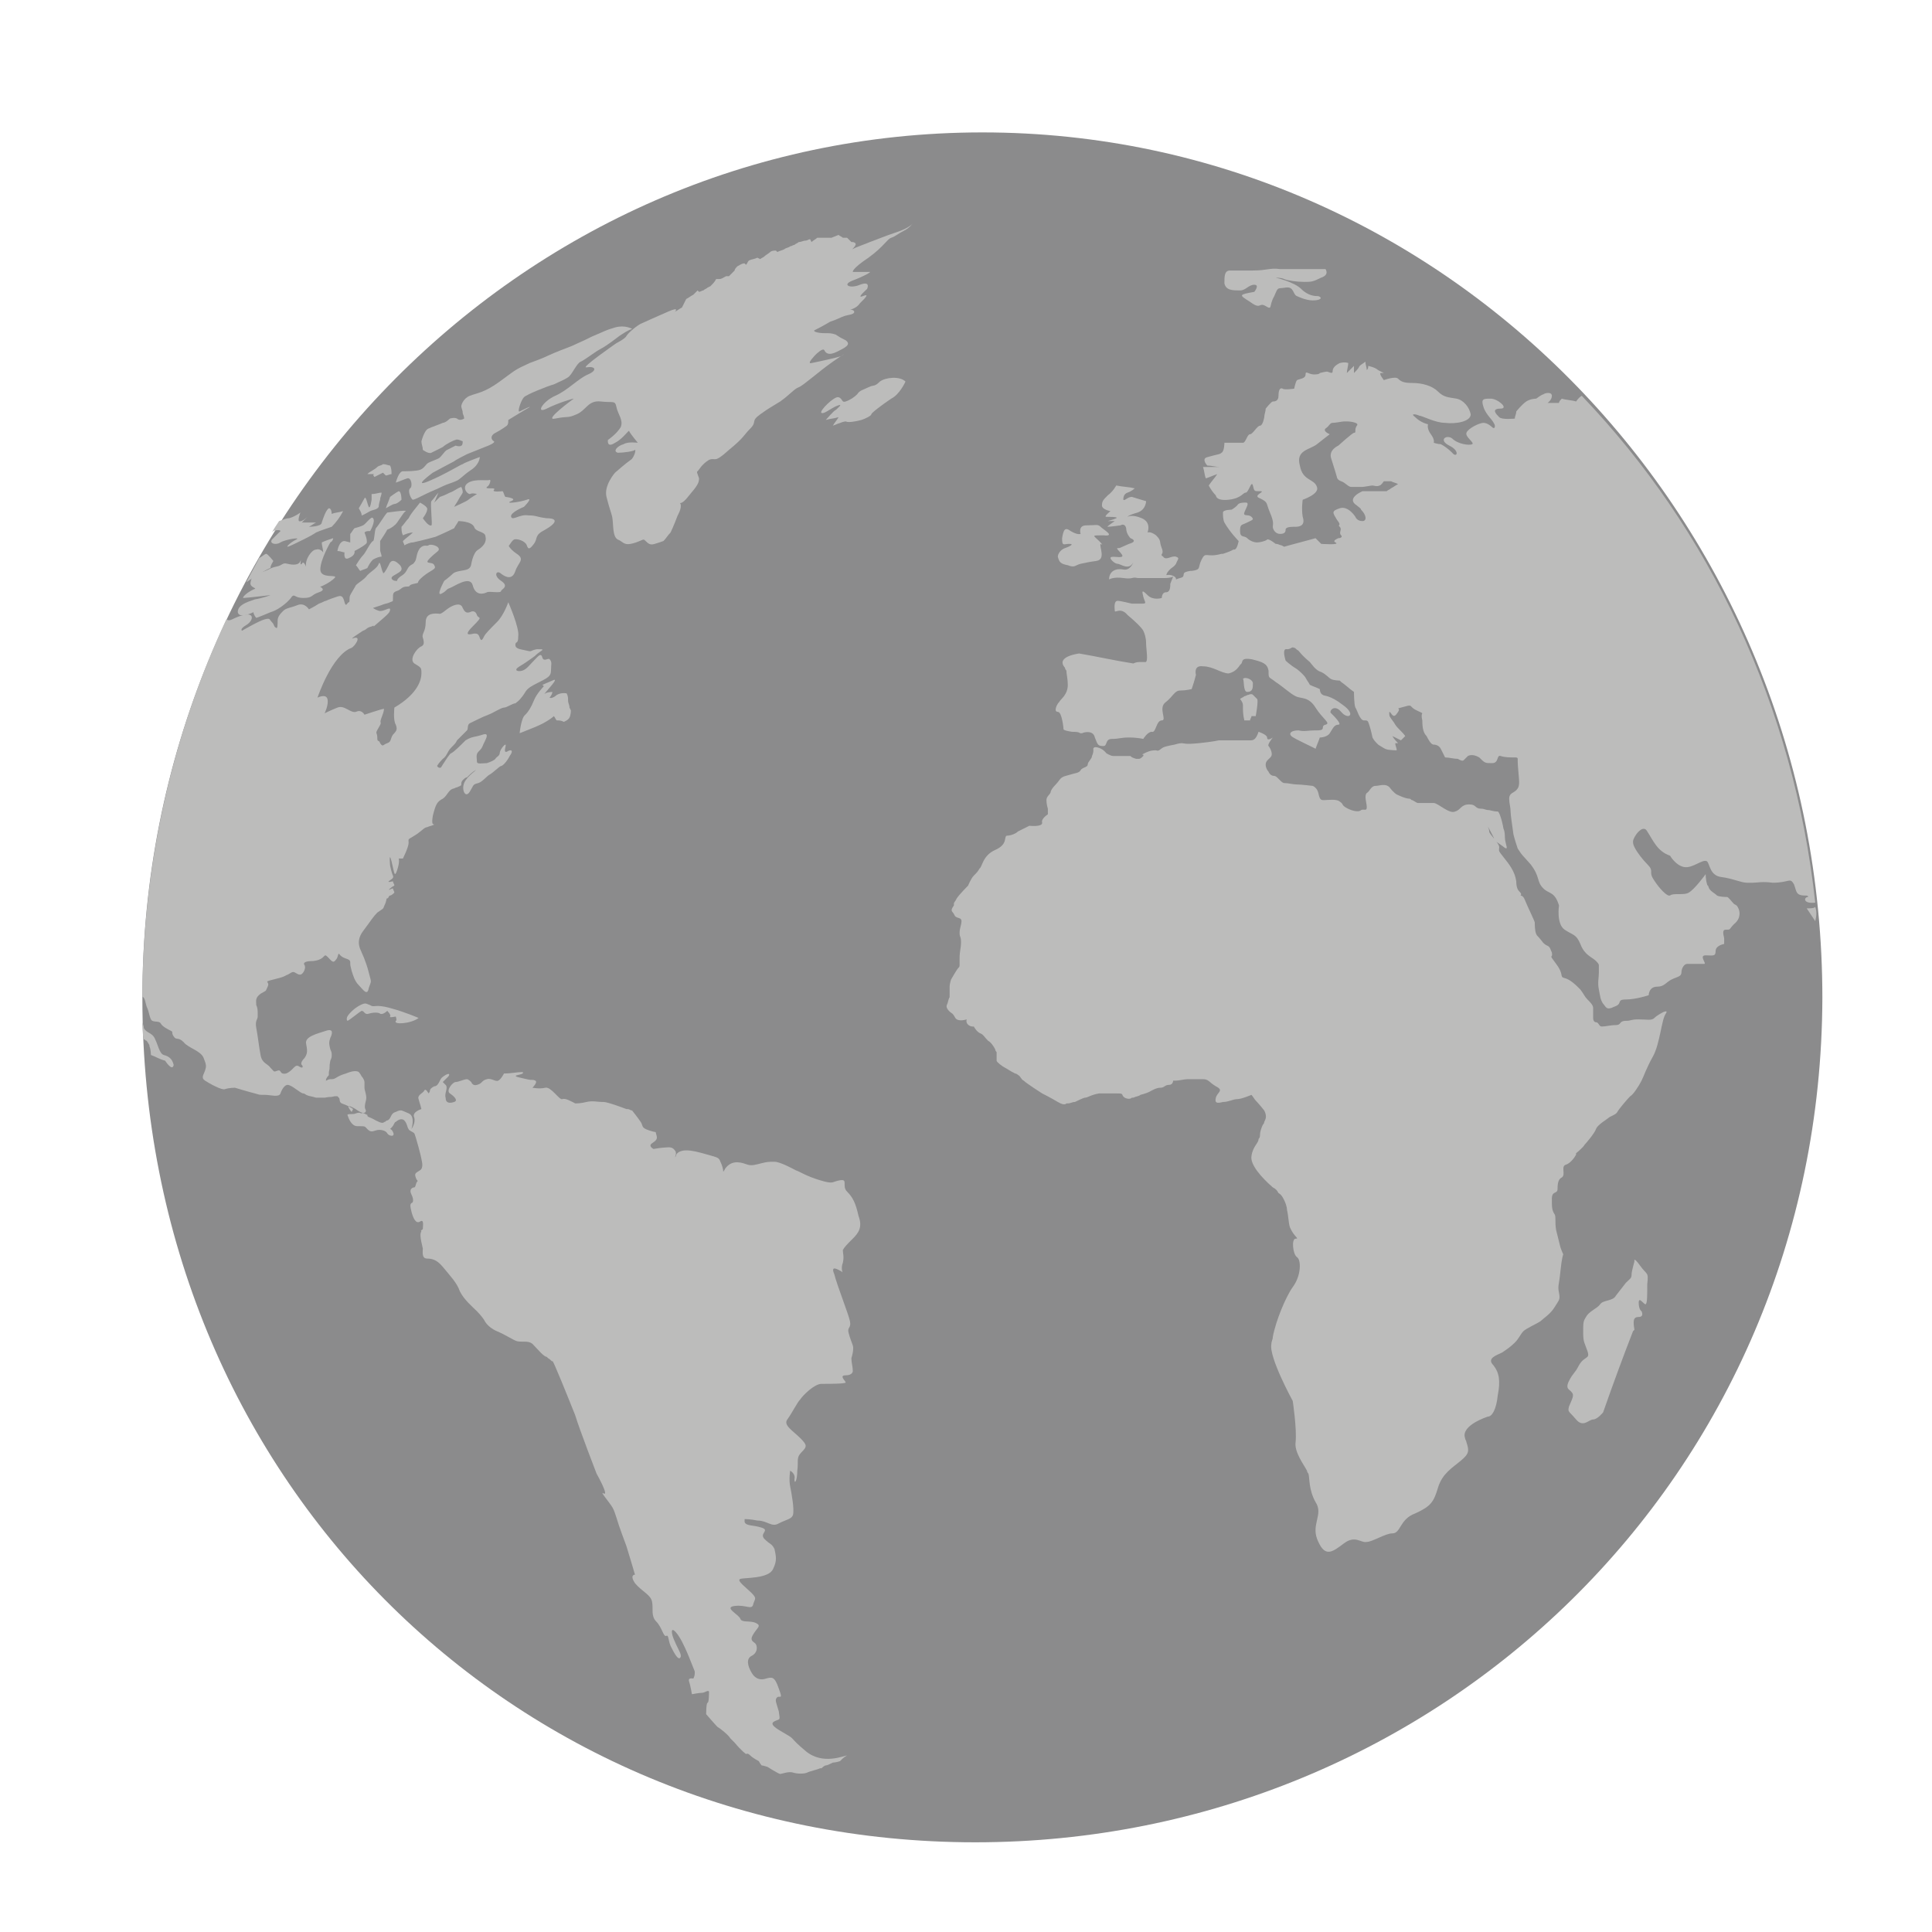 <?xml version="1.0" encoding="utf-8"?>
<!-- Generator: Adobe Illustrator 21.0.0, SVG Export Plug-In . SVG Version: 6.00 Build 0)  -->
<svg version="1.1" xmlns="http://www.w3.org/2000/svg" xmlns:xlink="http://www.w3.org/1999/xlink" x="0px" y="0px"
	 viewBox="0 0 135.7 135.7" style="enable-background:new 0 0 135.7 135.7;" xml:space="preserve">
<style type="text/css">
	.st0{fill:#044F74;}
	.st1{fill:#2B809C;}
	.st2{fill:#8B8B8C;}
	.st3{fill:#BCBCBB;}
	.st4{display:none;}
	.st5{display:inline;fill:none;stroke:#044F74;stroke-miterlimit:10;}
	.st6{display:inline;fill:#2B809C;}
	.st7{display:inline;fill:#044F74;}
	.st8{display:inline;}
	.st9{fill:#D49E3A;}
</style>
<g id="Livello_1">
	<path class="st2" d="M68.5,129.4c-32.6,0-58.5-25.7-58.5-59.3c0-33.6,26.4-60.8,59-60.8c32.6,0,59,27.2,59,60.8
		C127.9,103.7,101,129.4,68.5,129.4"/>
	<path class="st3" d="M73.8,58.8c0,0,0.2,0,0.3,0l0.2,0C74,58.8,73.8,58.8,73.8,58.8 M116.8,71.1c0,0-0.4,0.2-0.6,0.4
		c-0.2,0.2-0.5,0.1-1.1,0.1c-0.6,0-0.5,0.1-0.9,0.1c-0.5,0-0.3,0.3-0.7,0.3c-0.4,0-0.7,0.1-1,0.1c-0.2,0-0.2-0.3-0.4-0.3
		c-0.1,0-0.2-0.1-0.2-0.3l0-0.1c0-0.1,0-0.3,0-0.6c0-0.2-0.2-0.4-0.4-0.6c-0.2-0.2-0.2-0.3-0.5-0.7c-0.3-0.3-0.7-0.7-1.1-0.8
		c-0.4-0.1,0-0.2-0.6-1c-0.6-0.8-0.2-0.3-0.3-0.8c-0.1-0.2-0.1-0.3-0.2-0.4c-0.1-0.1-0.3-0.1-0.5-0.4c-0.4-0.5-0.3-0.3-0.4-0.5
		c-0.1-0.2-0.1-0.7-0.1-0.8c0-0.1-0.5-1.1-0.7-1.6c-0.2-0.5-0.5-0.2-0.3-0.3c0.1-0.1,0-0.2-0.1-0.3c-0.1-0.1-0.2-0.3-0.2-0.7
		c-0.1-0.7-0.5-1.2-0.9-1.7c-0.4-0.5-0.3-0.4-0.3-0.7c0-0.3-0.7-0.9-0.7-1.1c0-0.2-0.2-0.6-0.2-0.5c0.1,0.1,0.4,0.7,0.5,0.9
		c0.1,0.2,0,0.2,0.6,0.6c0.6,0.5,0.2-0.1,0.2-0.6c0-0.1,0-0.4-0.1-0.6c-0.1-0.6-0.3-1.2-0.4-1.2c-0.1,0-0.2,0-0.6-0.1
		c-0.3,0-0.3-0.1-0.6-0.1c-0.4,0-0.3-0.3-0.8-0.3c-0.6,0-0.6,0.4-1,0.5c-0.4,0.2-1.2-0.6-1.5-0.6c-0.2,0-0.9,0-1.1,0
		c-0.1,0-0.2-0.1-0.4-0.2c-0.1,0-0.1-0.1-0.2-0.1c-0.3,0-0.9-0.3-0.9-0.3s-0.2-0.1-0.5-0.5c-0.3-0.3-0.7-0.1-1-0.1
		c-0.3,0-0.4,0.4-0.6,0.5c-0.2,0.2,0,0.7,0,1c0,0.3-0.2,0.1-0.4,0.2c-0.2,0.2-0.8,0-1.1-0.2c-0.3-0.2-0.1-0.2-0.4-0.4
		c-0.2-0.2-0.9-0.1-1.1-0.1c-0.2,0-0.3,0-0.4-0.5c-0.1-0.4-0.4-0.5-0.4-0.5s-0.8-0.1-1.1-0.1c-0.3,0-0.6-0.1-0.9-0.1
		c-0.1,0-0.2-0.1-0.4-0.3c-0.1-0.1-0.2-0.2-0.3-0.2c-0.3,0-0.4-0.3-0.4-0.3s-0.2-0.2-0.2-0.5c0-0.3,0.3-0.4,0.4-0.6
		c0.1-0.2-0.1-0.6-0.2-0.7c-0.1-0.1,0.3-0.6,0.3-0.6s-0.4,0.3-0.4,0c0-0.2-0.6-0.4-0.6-0.4C88.2,52,88,52,87.8,52c0,0-0.5,0-0.6,0
		c-0.2,0-0.7,0-0.7,0c-0.3,0-0.6,0-0.9,0c0,0-0.4,0.1-1.4,0.2c-1,0.1-1,0-1.2,0c-0.2,0-0.5,0.1-0.5,0.1s-0.6,0.1-0.8,0.2
		c-0.2,0.1-0.3,0.3-0.5,0.2c-0.2,0-0.4,0-0.8,0.2c-0.4,0.2,0,0-0.1,0.2c-0.1,0.1-0.2,0.2-0.3,0.2l-0.2,0c-0.3-0.1-0.3-0.1-0.4-0.2
		c-0.2,0-0.3,0-0.5,0c-0.2,0-0.5,0-0.7,0c-0.2,0-0.5-0.2-0.5-0.2s-0.2-0.3-0.6-0.4c-0.4-0.1-0.3,0.2-0.3,0.2s0,0.2-0.1,0.4
		c0,0.2-0.3,0.4-0.3,0.6c0,0.2-0.4,0.2-0.5,0.4c-0.1,0.2-0.4,0.2-0.7,0.3c-0.3,0.1-0.6,0.1-0.8,0.4c-0.2,0.3-0.5,0.5-0.6,0.8
		c0,0.2-0.3,0.3-0.3,0.6c0,0.3,0.1,0.6,0.1,0.6c0,0.1,0,0.3,0,0.4c0,0-0.5,0.3-0.4,0.6c0,0.3-0.9,0.2-0.9,0.2s-0.6,0.3-0.8,0.4
		c-0.2,0.2-0.6,0.3-0.8,0.3h0c-0.2,0.1,0.1,0.6-0.8,1c-0.9,0.4-0.9,1.2-1.1,1.3c-0.1,0.2-0.2,0.3-0.4,0.5c-0.2,0.2-0.4,0.7-0.4,0.7
		s-0.6,0.6-0.8,0.9c-0.2,0.4-0.2,0.2-0.2,0.5C66.7,64,66.9,64,67,64.2c0.1,0.2,0.1,0.2,0.4,0.3c0.3,0.1,0,0.6,0,1
		c0,0.4,0.1,0.2,0.1,0.7c0,0.4-0.1,0.6-0.1,1.1v0.4c0,0.2,0,0.2-0.1,0.3c-0.1,0.1-0.5,0.8-0.5,0.8s-0.1,0.3-0.1,0.5v0.6
		c0,0.3,0,0-0.1,0.4c-0.1,0.4,0,0-0.1,0.3c-0.1,0.3,0.4,0.6,0.4,0.6l0,0c0,0,0.1,0.1,0.2,0.3c0.2,0.3,0.8,0.1,0.8,0.1
		c-0.1,0.3,0.2,0.5,0.4,0.5l0.1,0c0,0,0.2,0.4,0.5,0.5c0.2,0.1,0.2,0.2,0.5,0.5c0.2,0.1,0.4,0.4,0.5,0.6c0,0.1,0.1,0.2,0.1,0.2
		s0,0.4,0,0.6c0,0.1,0.4,0.4,0.6,0.5c0.2,0.1,0.3,0.2,0.7,0.4c0.1,0,0.2,0.1,0.2,0.1c0.2,0.1,0.2,0.3,0.4,0.4
		c0.2,0.2,1.3,0.9,1.3,0.9c0,0,0.6,0.3,1.1,0.6c0.5,0.3,0.6,0.1,0.6,0.1l0.1,0c0.2,0,0.3-0.1,0.5-0.1c0,0,0.6-0.3,0.7-0.3
		c0.2,0,0.4-0.2,1-0.3c0.6,0,0.8,0,1.3,0c0.5,0,0.2,0.1,0.5,0.3c0.2,0.1,0.4,0.1,0.5,0c0.1,0,0.1,0,0.1,0c0.2-0.1,0.4-0.1,0.5-0.2
		c0,0,0.4-0.1,0.6-0.2c0.2-0.1,0.5-0.3,0.8-0.3c0.3,0,0.3-0.2,0.6-0.2c0.3,0,0.3-0.3,0.3-0.3s0.1,0,0.2,0c0.2,0,0.6-0.1,0.8-0.1l0,0
		c0.3,0,0.7,0,1.1,0c0.4,0,0.4,0.2,0.9,0.5c0.6,0.3,0.1,0.4,0,0.8c-0.1,0.4,0.1,0.4,0.5,0.3c0.4,0,0.7-0.2,1-0.2c0.3,0,1-0.3,1-0.3
		l0,0c0.1,0.1,0.2,0.3,0.3,0.4c0,0,0.2,0.2,0.6,0.7c0.2,0.4,0.1,0.6,0,0.8c0,0.1-0.1,0.2-0.1,0.2c-0.1,0.2-0.2,0.5-0.2,0.7
		c0,0.1,0,0.2-0.1,0.3c0,0.3-0.4,0.5-0.5,1.2c-0.1,0.6,0.7,1.5,1.5,2.2c0.2,0.1,0.3,0.2,0.4,0.4c0.2,0.1,0.3,0.3,0.4,0.5
		c0.1,0.2,0.2,0.5,0.2,0.7c0.1,0.4,0.1,0.9,0.2,1.2c0.3,0.7,0.7,0.8,0.4,0.8c-0.3,0-0.2,1.1,0.1,1.3c0.3,0.2,0.3,1.3-0.3,2.1
		c-0.5,0.7-1.2,2.4-1.4,3.5c0,0.2-0.1,0.3-0.1,0.5c-0.2,0.9,1.5,4,1.5,4c0,0,0.3,2,0.2,2.9c-0.1,0.7,0.6,1.6,0.8,2
		c0,0.1,0.1,0.2,0.1,0.2c0.1,0.3,0,1.1,0.5,2c0.6,0.9-0.4,1.6,0.2,2.8c0.5,1.1,1,0.7,1.8,0.1c0.8-0.6,1.2,0,1.6-0.1
		c0.4,0,1.3-0.6,1.8-0.6c0.6,0,0.5-1,1.6-1.4c1.1-0.5,1.3-0.8,1.6-1.8c0.3-1,1-1.4,1.6-1.9c0.6-0.5,0.6-0.7,0.4-1.3
		c0-0.1-0.1-0.2-0.1-0.3c-0.3-0.9,1.6-1.5,1.6-1.5c0.3,0,0.6-0.5,0.7-1.5c0.2-1,0.1-1.6-0.3-2.1c-0.5-0.5,0.2-0.7,0.6-0.9
		c0.3-0.2,0.6-0.4,0.9-0.7c0.3-0.3,0.4-0.6,0.6-0.8c0.2-0.2,0.9-0.5,1.2-0.7c0.2-0.2,0.7-0.5,1-1c0.3-0.5,0.4-0.5,0.3-1
		c-0.1-0.5,0-0.5,0.1-1.5c0.1-1,0.2-1.2,0.2-1.2s-0.1-0.2-0.2-0.5c-0.1-0.4-0.2-0.8-0.3-1.2c-0.1-0.6,0-0.9-0.1-1.1
		c-0.2-0.3-0.2-0.5-0.2-1.1c0-0.6,0.4-0.3,0.4-0.7l0,0c0-0.5,0.1-0.7,0.3-0.8c0.3-0.2-0.1-0.8,0.3-0.9c0.3-0.1,0.6-0.5,0.7-0.7
		l0-0.1c0,0,0.5-0.4,0.6-0.6c0.1-0.1,0.7-0.8,0.8-1.1c0.1-0.3,0.8-0.7,0.9-0.8c0.1-0.1,0.5-0.2,0.6-0.4c0.1-0.2,0.7-0.9,0.9-1.1
		c0.2-0.1,0.6-0.7,0.8-1.1c0.2-0.4,0.3-0.8,0.8-1.7c0.5-0.9,0.6-2.6,0.9-3C117.2,70.9,116.8,71.1,116.8,71.1"/>
	<path class="st3" d="M27.2,37.2c0,0,0.3-0.1,0.5-0.3c0.2-0.1,0.6-0.9,0.8-1c0.1-0.1-1.3,0.1-1.3,0.1c-0.2,0.2-0.6,0.9-0.8,1.1
		c-0.1,0.2-0.1,0.9-0.2,0.9c-0.2,0.1-0.5,0.8-0.7,1c-0.2,0.2-0.5,0.7-0.5,0.7c0.1,0.1,0.2,0.3,0.3,0.4c0.2-0.1,0.3-0.1,0.5-0.2
		c0.1-0.2,0.2-0.4,0.4-0.6c0.2-0.1,0.4-0.2,0.6-0.2c0-0.2-0.1-0.3-0.1-0.5c0-0.2,0-0.4,0-0.6C26.9,37.7,27.1,37.4,27.2,37.2"/>
	<path class="st3" d="M36.1,37.9c0.2-0.1,0.8,0.1,0.9,0.4c0.1,0.3,0.2,0.3,0.5-0.1c0.3-0.4,0-0.6,0.8-1c0.7-0.4,1-0.8,0.1-0.8
		c-0.8-0.1-0.7-0.2-1.3-0.2c-0.6-0.1-1.1,0.4-1.2,0.1c-0.1-0.3,0.9-0.7,0.9-0.7s0.7-0.7,0.2-0.5c-0.6,0.2-1.6,0.3-1.1,0.1
		c0.5-0.2-0.4-0.3-0.4-0.3c-0.1-0.1-0.1-0.3-0.2-0.4c0,0-0.8,0.1-0.6-0.1c0.2-0.2-0.7,0-0.5-0.2c0.2-0.1,0.3-0.5,0.2-0.5
		c-0.1,0.1-1-0.1-1.5,0.2c-0.5,0.3-0.1,0.8,0.1,0.8c0.2-0.1,0.5,0,0.5,0S33,35,32.9,35.1c-0.1,0.1-1,0.5-1,0.5
		c0.1-0.2,0.2-0.3,0.3-0.5c0.1-0.2,0.2-0.3,0.3-0.5c0-0.1,0-0.2-0.1-0.4c-0.3,0.1-0.5,0.3-0.8,0.4c-0.2,0.1-0.4,0.2-0.7,0.3
		c-0.1,0.1-0.3,0.3-0.4,0.4c0.1-0.2,0.2-0.5,0.3-0.7c-0.2,0.2-0.3,0.4-0.5,0.6c-0.1,0.2,0.1,1.7,0,1.7c-0.2,0.1-0.6-0.5-0.6-0.5
		s0.3-0.4,0.3-0.6c0.1-0.2-0.5-0.5-0.5-0.5c-0.3,0.4-0.6,0.7-0.8,1.1c-0.2,0.2-0.3,0.4-0.5,0.6c0,0.2,0,0.4,0.1,0.6
		c0.2-0.1,0.5-0.2,0.7-0.2c-0.2,0.2-0.5,0.4-0.7,0.6c0,0.1,0.1,0.2,0.1,0.3c0.2-0.1,0.4-0.2,0.6-0.2c0,0,0.9-0.2,1.6-0.4
		c0.7-0.3,1.3-0.6,1.3-0.6c0.1-0.2,0.2-0.3,0.3-0.5c0,0,0.9,0,1.1,0.4c0.1,0.4,0.8,0.3,0.8,0.7c0.1,0.4-0.2,0.7-0.5,0.9
		c-0.4,0.2-0.5,1.1-0.5,1c0,0,0,0.3-0.3,0.4c-0.3,0.1-0.8,0.1-1,0.3c-0.2,0.2-0.6,0.5-0.6,0.5c0,0-0.6,1.1-0.2,0.9
		c0.4-0.2,0.3-0.3,0.6-0.4c0.3-0.1,1.4-0.9,1.6-0.2c0.2,0.8,0.8,0.6,1,0.5c0.2-0.1,1,0.1,1-0.1c0-0.1,0.6-0.3,0-0.7
		c-0.6-0.4-0.3-0.8,0-0.5c0.4,0.3,0.8,0.4,1-0.2c0.2-0.6,0.7-0.8,0.1-1.2c-0.6-0.4-0.6-0.7-0.6-0.6C35.7,38.5,35.9,38,36.1,37.9"/>
	<path class="st3" d="M38.8,47.8c-0.7,0.3-0.7,0.3-0.7,0.3l0.1,0.1c0,0-0.5,0.5-0.7,1c-0.2,0.5-0.4,0.8-0.6,1
		c-0.3,0.2-0.4,1.3-0.4,1.3c0,0,0,0,1-0.4c1-0.4,1.4-0.8,1.4-0.8c0.1,0.1,0.1,0.2,0.2,0.3c0.2,0,0.3,0,0.5,0.1c0,0,0.3-0.1,0.4-0.3
		c0.1-0.2,0.1-0.5,0.1-0.5l-0.1-0.2c0-0.2-0.1-0.3-0.1-0.5c0-0.2,0-0.3-0.1-0.5c0,0-0.5-0.1-0.8,0.2c-0.3,0.2-0.4,0.1-0.4,0.1
		c0.1-0.1,0.2-0.3,0.2-0.4c0,0-0.5,0-0.6,0.2C38.3,48.6,39.4,47.5,38.8,47.8"/>
	<path class="st3" d="M26.3,33.5c0.2-0.1,0.4-0.2,0.6-0.3l0.2,0.2c0.1,0,0.3-0.1,0.4-0.1c0-0.2,0-0.4-0.1-0.6
		c-0.1,0-0.3-0.1-0.5-0.1c-0.1,0.1-0.3,0.1-0.4,0.2c-0.2,0.2-0.5,0.3-0.7,0.5c0.2,0,0.3,0,0.5,0C26.2,33.3,26.2,33.4,26.3,33.5"/>
	<path class="st3" d="M26,35.9c0.2-0.1,0.5-0.1,0.6-0.3c0-0.2,0.1-0.5,0.1-0.5c0-0.2,0.1-0.3,0.1-0.5c-0.2,0-0.4,0.1-0.7,0.1
		c0,0.1,0,0.3,0,0.4c0,0-0.1,0.7-0.2,0.5c-0.1-0.2-0.2-0.8-0.3-0.6c-0.1,0.2-0.4,0.7-0.4,0.7c0.1,0.2,0.2,0.3,0.2,0.5
		C25.5,36.2,25.8,36,26,35.9"/>
	<path class="st3" d="M23.7,38.7c0.2,0,0.4,0.1,0.5,0.1c0,0-0.1,0.6,0.3,0.4c0.5-0.2,0.4-0.5,0.4-0.5s0.6-0.3,0.8-0.5
		c0.2-0.1-0.1-0.8-0.1-0.8c0.1-0.1,0.2-0.1,0.4-0.1c0,0,0.4-0.7,0.2-0.9c-0.1-0.2-0.5,0.4-0.7,0.5c-0.2,0.1-0.6,0.2-0.6,0.2
		c-0.1,0.1-0.2,0.3-0.3,0.4c0,0.2,0,0.4,0,0.6l-0.4-0.1C23.8,38,23.7,38.7,23.7,38.7"/>
	<path class="st3" d="M63,16.3c-0.9,0.3-1.6,0.6-1.9,0.7c-0.2,0.1-1.1,0.4-1.2,0.5c-0.1,0,0.5-0.4,0-0.5l-0.1,0l0,0l-0.3-0.3l-0.3,0
		c-0.1-0.1-0.2-0.1-0.3-0.2c0,0-0.5,0.2-0.5,0.2c-0.1,0-0.4,0-0.5,0c-0.1,0-0.5,0-0.5,0c-0.1,0.1-0.3,0.2-0.4,0.3l-0.1-0.2
		c-0.1,0-0.2,0.1-0.3,0.1c-0.2,0-0.3,0.1-0.5,0.1c-0.1,0.1-0.2,0.1-0.3,0.2l0,0c-0.1,0-0.2,0.1-0.3,0.1c-0.1,0.1-0.3,0.1-0.4,0.2
		c-0.2,0.1-0.3,0.1-0.5,0.2l-0.1-0.1c-0.1,0-0.3,0-0.4,0.1c-0.1,0.1-0.3,0.2-0.4,0.3c-0.1,0.1-0.2,0.1-0.3,0.2l-0.2-0.1
		c-0.2,0.1-0.4,0.1-0.6,0.2c-0.1,0.1-0.1,0.2-0.2,0.3l-0.1-0.1c-0.2,0-0.3,0.1-0.5,0.2c-0.1,0.1-0.2,0.2-0.2,0.3
		c-0.1,0.1-0.2,0.2-0.4,0.4c-0.1,0-0.2,0-0.2,0c-0.2,0.1-0.3,0.2-0.5,0.2l-0.2,0c-0.1,0.2-0.2,0.3-0.4,0.5l-0.2,0.1
		c-0.1,0.1-0.2,0.1-0.3,0.2c-0.1,0-0.2,0.1-0.3,0.1l-0.1-0.1c-0.1,0.1-0.2,0.2-0.3,0.3c-0.2,0.1-0.3,0.2-0.5,0.3
		c-0.1,0.2-0.2,0.4-0.3,0.6c-0.2,0.1-0.3,0.2-0.5,0.3c0,0,0.4-0.4-0.5,0c-0.9,0.4-1.6,0.7-1.8,0.8c-0.3,0.1-1,0.7-1.1,0.9
		c-0.1,0.2-0.7,0.5-0.7,0.5c0,0-2.6,1.8-2.1,1.7c0.6-0.1,0.8,0.2,0.1,0.5c-0.7,0.3-1.4,1.1-2.3,1.5c-0.9,0.4-1.4,1.3-0.6,0.9
		c0.8-0.4,1.8-0.7,1.9-0.7c0,0-2.2,1.6-1.3,1.4c1-0.2,0.8,0,1.5-0.3c0.7-0.3,0.8-1,1.7-0.9c0.9,0.1,1-0.1,1.1,0.4
		c0.1,0.5,0.5,0.9,0.3,1.4c-0.3,0.5-0.9,0.9-0.9,0.9s-0.1,0.6,0.5,0.2c0.6-0.3,1-1,1-0.8c0.1,0.2,0.6,0.8,0.6,0.8s-0.7-0.1-1,0.1
		c-0.4,0.1-0.8,0.5-0.4,0.6c0.4,0,1.1-0.1,1.2-0.2c0.1,0-0.1,0.6-0.3,0.7c-0.3,0.2-1.1,0.9-1.1,0.9s-0.8,0.9-0.6,1.7
		c0.2,0.8,0.3,1,0.4,1.4c0.1,0.5,0,1.4,0.4,1.6c0.3,0.1,0.4,0.4,0.9,0.3c0.5-0.1,0.8-0.3,0.9-0.3c0.1,0,0.2,0.2,0.4,0.3
		c0.2,0.1,0.4,0,1-0.2c0.2-0.2,0.3-0.4,0.5-0.6c0.2-0.4,0.5-1.2,0.5-1.2s0.3-0.5,0.2-0.8c-0.1-0.2,0,0.2,0.6-0.6
		c0.6-0.7,0.7-0.9,0.7-1.2c-0.1-0.3-0.2-0.5-0.1-0.5c0.1-0.1,0.3-0.5,0.8-0.8c0.5-0.2,0.3,0.3,1.4-0.7c1.1-0.9,1-1,1.5-1.5
		c0.5-0.5,0-0.5,0.7-1c0.7-0.5,0.6-0.4,1.4-0.9c0.7-0.5,1-0.9,1.3-1c0.3-0.1,1.4-1.1,2.4-1.8c1-0.7,0.8-0.5,0.6-0.4
		c-0.2,0.1-1.6,0.4-2.1,0.5c-0.4,0.1,0.3-0.6,0.3-0.6c0,0,0.5-0.5,0.6-0.3c0.1,0.2,0.3,0.4,0.9,0.1c0.6-0.3,1-0.5,0.6-0.8
		c-0.4-0.2-0.4-0.2-0.7-0.4c-0.3-0.1-0.4-0.1-0.8-0.1c-0.4,0-0.8-0.1-0.7-0.2c0.2-0.1,0.6-0.3,1.1-0.6c0.6-0.2,0.7-0.3,1-0.4
		c0.3-0.1,0.7-0.1,0.7-0.3c0-0.1-0.2-0.2-0.4-0.1c0.3-0.1,0.6-0.2,0.8-0.5c0.4-0.4,0.7-0.7,0.2-0.5c-0.5,0.2,0.3-0.5,0.3-0.5
		c0,0,0.3-0.6-0.5-0.3c-0.7,0.3-1.3,0-0.5-0.3c0.8-0.3,1.3-0.6,1.2-0.6c-0.2,0-1.2,0-1.2,0c0,0-0.1-0.2,1.1-1
		c1.1-0.8,1.3-1.3,1.6-1.4c0.3-0.1,0.5-0.3,0.9-0.5c0.4-0.2,0.6-0.5,0.6-0.5S63.9,16,63,16.3"/>
	<path class="st3" d="M61.8,26.8c-0.4,0.4-0.4,0.2-0.8,0.4c-0.4,0.2-0.6,0.2-0.8,0.5c-0.2,0.2-0.5,0.4-0.8,0.5
		c-0.3,0.1-0.2-0.2-0.5-0.3c-0.3-0.1-1.4,1-1.2,1.1c0.2,0.1,0.6-0.3,1.1-0.5c0.5-0.2,0,0.2-0.1,0.3c-0.1,0-0.7,0.7-0.7,0.7
		c0.3-0.1,0.6-0.1,0.9-0.2c-0.1,0.2-0.3,0.4-0.4,0.6c0,0,0.7-0.3,0.9-0.3c0.2,0.1,0.7,0,1.1-0.1c0.3-0.1,0.7-0.3,0.7-0.4
		c0-0.1,0.8-0.7,1.4-1.1c0.6-0.3,1-1.2,1-1.2C63.2,26.4,62.2,26.5,61.8,26.8"/>
	<path class="st3" d="M27.1,35.7c0,0,0.5-0.3,0.6-0.3c0.2,0,0.5-0.3,0.5-0.3s0-0.6-0.2-0.6c-0.2,0.1-0.6,0.4-0.6,0.4
		C27.3,35.2,27.2,35.4,27.1,35.7"/>
	<path class="st3" d="M29.4,71.5c0,0-0.9-0.4-2-0.7c-1.1-0.3-1.1,0-1.4-0.2c-0.3-0.1-0.3-0.2-0.7,0c-0.4,0.2-0.8,0.6-0.9,0.8
		c-0.1,0.2,0,0.3,0,0.3c0.1,0,0.8-0.6,1-0.7c0.2,0,0.2,0.3,0.5,0.2c0.3-0.1,0.7-0.1,0.8,0c0.2,0.1,0.5-0.2,0.5-0.2s0.3,0.3,0.2,0.4
		c-0.1,0.1,0.4,0,0.4,0s0.1,0.3,0,0.3C27.6,72,28.9,71.9,29.4,71.5"/>
	<path class="st3" d="M59.5,83.7c-0.4-0.4,0.1-0.9-0.5-0.8c-0.6,0.1-0.4,0.3-1.4,0c-1-0.3-1.4-0.6-1.7-0.7c-0.2-0.1-1.1-0.6-1.5-0.6
		c-0.4,0-0.5,0-0.9,0.1c-0.4,0.1-0.7,0.2-1,0.1c-0.3-0.1-1-0.4-1.5,0.2c-0.1,0.1-0.1,0.2-0.2,0.3c0-0.2-0.1-0.5-0.2-0.7
		c-0.1-0.3-0.2-0.3-0.9-0.5c-0.7-0.2-1.1-0.3-1.5-0.3c-0.3,0-0.6,0.1-0.7,0.3c0,0.1-0.1,0.2-0.1,0.2c0.1-0.2,0.1-0.4,0-0.5
		c-0.2-0.3-0.5-0.2-0.7-0.2c-0.2,0-0.8,0.1-0.8,0.1s-0.4-0.2-0.1-0.4c0.3-0.2,0.4-0.3,0.3-0.6c-0.1-0.3,0.1-0.1-0.5-0.3
		c-0.6-0.2-0.4-0.3-0.6-0.6c-0.2-0.3-0.6-0.8-0.6-0.8c-0.1,0-0.2-0.1-0.3-0.1l-0.1,0c0,0-1.3-0.5-1.6-0.5l-0.1,0
		c-0.3,0-0.7-0.1-1.1,0c-0.4,0.1-0.7,0.1-0.7,0.1l-0.1,0c-0.2-0.1-0.7-0.4-0.9-0.3c-0.2,0.1-0.8-0.9-1.2-0.8l0,0
		c-0.4,0.1-0.9,0-0.9,0s0.4-0.4,0.2-0.5c-0.2-0.1-0.2,0-0.6-0.1c-0.4-0.1-1.1-0.2-0.6-0.3c0.5-0.1,0.3-0.2,0.3-0.2
		c-0.4,0-0.8,0.1-1.3,0.1c0,0-0.2,0.4-0.4,0.5c-0.2,0.1-0.5-0.2-0.8-0.1c-0.4,0.1-0.3,0.3-0.7,0.4c-0.3,0.1-0.4-0.2-0.4-0.2
		s-0.2-0.2-0.3-0.2c-0.2,0-0.6,0.2-0.8,0.2c-0.2,0-0.7,0.6-0.4,0.8c0.3,0.2,0.6,0.5,0.3,0.6c-0.3,0.1-0.6,0.1-0.6-0.3
		c-0.1-0.3,0.2-0.7,0-0.9c-0.1-0.1-0.2-0.2-0.2-0.2l0.1-0.1c0.1-0.1,0.3-0.3,0.3-0.3s0.2-0.3-0.2-0.1c-0.3,0.2-0.3,0.2-0.4,0.4
		c-0.1,0.2-0.2,0.4-0.4,0.4c-0.2,0.1-0.3,0.2-0.3,0.3c0,0.1-0.1,0.2-0.1,0.2s-0.2-0.4-0.3-0.2c-0.1,0.2-0.5,0.3-0.4,0.6
		c0.1,0.3,0.2,0.7,0.2,0.7s-0.7,0.2-0.5,0.6c0.1,0.4-0.2,0.8-0.2,0.8c0,0,0.3-0.9-0.2-1.1c-0.5-0.2-0.5-0.3-0.9-0.1
		c-0.4,0.1-0.3,0.5-0.6,0.6c-0.1,0-0.1,0.1-0.2,0.1c-0.1,0.1-0.2,0.1-0.6-0.1c-0.5-0.3-0.6-0.2-0.6-0.4c-0.1,0-0.3-0.2-0.4-0.1
		c-0.1,0-0.1-0.1-0.4,0c-0.2,0.1-0.5,0-0.6,0.1c0.1,0.3,0.3,0.8,0.7,0.8c0.6,0,0.5,0,0.7,0.2c0.2,0.2,0.3,0.2,0.6,0.1
		c0.3-0.1,0.7,0,0.8,0.2c0.1,0.2,0.6,0.3,0.4-0.1c-0.1-0.2-0.2-0.2-0.2-0.2l0,0l0.1-0.1c0.2-0.2,0.2-0.4,0.3-0.4
		c0.1-0.1,0.4-0.3,0.6-0.1c0.2,0.2,0.2,0.5,0.3,0.6c0,0.1,0.3,0.2,0.4,0.3c0.1,0.2,0.5,1.7,0.5,1.8c0,0.1,0.2,0.6-0.1,0.8
		c-0.3,0.2-0.4,0.2-0.3,0.5c0.1,0.3,0.2,0.2,0.1,0.3l0,0c-0.1,0.1-0.1,0.4-0.2,0.4c-0.1,0-0.4,0.1-0.2,0.5c0.2,0.4,0.1,0.6,0,0.6
		c-0.1,0.1-0.1,0.2,0,0.6c0.1,0.4,0.3,0.9,0.6,0.7c0.3-0.2,0.2,0.3,0.2,0.5c0,0.1-0.2,0.1-0.1,0.2c-0.1,0.1-0.1,0.4,0.1,1.2
		c0,0.2-0.1,0.7,0.3,0.7c0.5,0,0.8,0.2,1.2,0.7c0.4,0.5,0.9,1,1.1,1.6c0.3,0.6,0.9,1.1,1.2,1.4c0.3,0.3,0.5,0.6,0.5,0.6
		s0.2,0.5,0.9,0.8c0.7,0.3,1.1,0.6,1.4,0.7c0.4,0.1,0.9-0.1,1.2,0.3c0.3,0.3,0.7,0.8,0.9,0.8l0.1,0.1c0.2,0.1,0.3,0.3,0.3,0.2
		c0-0.2,1.2,2.8,1.6,3.8c0.3,1,1.5,4.1,1.5,4.1c0,0,0.9,1.6,0.5,1.4c-0.3-0.2,0.3,0.5,0.5,0.8c0.2,0.3,0.2,0.3,0.4,0.9
		c0.2,0.7,0.6,1.7,0.7,2c0.1,0.3,0.6,2,0.6,2s-0.4,0,0,0.6c0.5,0.6,1.1,0.8,1.2,1.3c0.1,0.5-0.1,1,0.3,1.4c0.4,0.4,0.5,1.1,0.7,1
		c0.2-0.1,0.1,0.4,0.4,0.9c0.3,0.6,0.5,0.8,0.6,0.6c0.1-0.2-0.2-0.6-0.4-1.1c-0.2-0.4-0.3-0.9-0.1-0.8c0.2,0.1,0.5,0.6,0.6,0.8
		c0.1,0.2,0.3,0.6,0.5,1.1c0.2,0.5,0.4,1,0.4,1c0,0.2,0,0.3-0.1,0.5c0,0-0.4-0.1-0.3,0.2c0.1,0.3,0.2,0.9,0.2,0.9s0.5-0.1,0.7-0.1
		c0.2,0,0.4-0.2,0.5-0.1c0,0.1,0,0.8-0.1,0.8c-0.1,0-0.1,0.8-0.1,0.8s0.6,0.7,0.8,0.9c0.2,0.1,0.8,0.6,0.9,0.8v0
		c0,0,0.1,0.1,0.3,0.3c0.5,0.6,0.8,0.8,0.8,0.8s0.1-0.1,0.3,0.1c0.2,0.2,0.6,0.4,0.6,0.4s0.1,0.2,0.2,0.3c0.1,0,0.4,0.1,0.4,0.1
		s0.8,0.5,0.9,0.5c0.1,0,0.6-0.2,0.9-0.1c0.3,0.1,0.8,0.1,1,0c0.2-0.1,0.7-0.2,0.9-0.3l0.1,0c0,0,0.2-0.2,0.3-0.2
		c0.1,0,0.3-0.1,0.5-0.2c0.2,0,0.5-0.1,0.5-0.1c0.2-0.2,0.3-0.3,0.5-0.4c-0.2,0-1.7,0.7-2.9-0.3c-1.2-1-0.7-0.8-1.4-1.2
		c-0.7-0.4-1.2-0.7-0.8-0.9c0.4-0.2,0.4,0,0.3-0.7c-0.2-0.7-0.3-0.8-0.1-1c0.2-0.1,0.4,0.2,0.1-0.6c-0.3-0.9-0.5-0.8-0.9-0.7
		c-0.3,0.1-0.7,0.1-1-0.4c-0.3-0.5-0.4-1,0-1.2c0.4-0.2,0.4-0.6,0.3-0.8c-0.1-0.2-0.5-0.2-0.2-0.7c0.3-0.5,0.6-0.6,0.2-0.8
		c-0.4-0.2-1,0-1.1-0.3c-0.1-0.3-1.2-0.8-0.4-0.9c0.8-0.1,1.2,0.3,1.3-0.1c0.1-0.4,0.3-0.4-0.1-0.8c-0.4-0.4-1.1-0.9-0.8-1
		c0.3-0.1,2,0,2.3-0.7c0.3-0.6,0.2-0.9,0.1-1.4c-0.2-0.4-0.3-0.3-0.7-0.7c-0.4-0.4,0.4-0.6-0.2-0.8c-0.6-0.2-1.1-0.1-1.2-0.4
		c0-0.1,0-0.1,0-0.2c0.1,0,0.4,0,0.9,0.1c0.7,0,1,0.5,1.5,0.2c0.6-0.3,0.9-0.3,1-0.6l0,0c0.1-0.4-0.1-1.5-0.2-2
		c-0.1-0.5,0-1.1,0-1.1s0.4,0.2,0.3,0.6c0,0.4,0.2,0.1,0.2-0.6c0.1-0.7-0.1-0.9,0.3-1.3c0.4-0.4,0.4-0.5-0.1-1
		c-0.5-0.5-1.2-0.9-0.9-1.3c0.3-0.4,0.7-1.2,0.9-1.4c0.2-0.3,1-1.1,1.5-1.1c0.5,0,1.7,0,1.7-0.1c0-0.1-0.5-0.5,0-0.5
		c0.5,0,0.5-0.3,0.5-0.3c0-0.3-0.1-0.6-0.1-0.9c0,0,0.2-0.6,0.1-0.9c-0.1-0.3-0.2-0.5-0.3-0.9c-0.1-0.4,0.2-0.3,0.1-0.8
		c-0.1-0.5-0.9-2.5-1.1-3.3c-0.3-0.7,0.3-0.3,0.5-0.2c0.2,0.2-0.1-0.1,0.1-0.6c0.1-0.5,0-0.6,0-0.9c0.1-0.2,0.3-0.4,0.7-0.8
		c0.4-0.4,0.7-0.8,0.4-1.6C60.1,84.5,59.9,84.1,59.5,83.7"/>
	<path class="st3" d="M51.5,122.3C51.5,122.3,51.6,122.4,51.5,122.3"/>
	<path class="st3" d="M115.2,88.9c-0.5-0.7-0.4-0.3-0.4-0.3s-0.2,0.7-0.2,0.9c0,0.3-0.1,0.3-0.4,0.6c-0.3,0.4-0.4,0.5-0.7,0.9
		c-0.2,0.4-0.9,0.3-1.1,0.6c-0.2,0.3-0.8,0.5-1,0.9c-0.2,0.3-0.2,0.4-0.2,1.1c0,0.7,0.1,0.7,0.3,1.3c0.2,0.6-0.2,0.3-0.6,1
		c-0.3,0.6-0.4,0.5-0.7,1.1c-0.3,0.6,0.1,0.6,0.2,0.8c0.2,0.2,0,0.5-0.2,1c-0.1,0.4,0,0.3,0.5,0.9c0.5,0.6,0.9,0,1.2,0
		c0.3,0,0.7-0.5,0.7-0.5c0.7-2,1.4-3.9,2.1-5.7l0.1-0.1c-0.1-0.6-0.1-0.9,0.3-0.9c0.4,0,0.2-0.4,0.2-0.4s-0.2-0.1-0.2-0.6
		c0-0.5,0.4,0.2,0.5,0.1c0.1-0.1,0.1-0.6,0.1-1.4C115.8,89.3,115.7,89.6,115.2,88.9"/>
	<path class="st3" d="M19.7,38.1c0.3-0.2,1.5-0.4,1.1-0.2c-0.4,0.2-0.7,0.5-0.6,0.5c0.1,0,0.7-0.3,1.1-0.5c0.4-0.2,0.6-0.3,0.9-0.5
		c0.2-0.1,1.1-0.4,1.1-0.4c0.3-0.3,0.6-0.7,0.8-1.1c-0.3,0.1-0.6,0.1-0.8,0.2c0,0,0-0.4-0.2-0.4c-0.2,0.1-0.4,0.7-0.5,1
		c0,0.3-0.9,0.3-0.9,0.3c0.2-0.1,0.3-0.2,0.5-0.3c-0.3,0-0.7,0-1,0c0.1-0.1,0.3-0.3,0.4-0.4c0,0-0.4,0.4-0.6,0.3
		c-0.1-0.1,0.1-0.6,0.1-0.6s-0.4,0.3-0.8,0.4c-0.2,0-0.4,0.1-0.7,0.2c-0.2,0.3-0.4,0.6-0.5,0.8l0.1-0.1c0.2-0.1,0.7-0.1,0.4,0.1
		c-0.2,0.2-0.4,0.4-0.5,0.5C18.9,38.2,19.4,38.3,19.7,38.1"/>
	<path class="st3" d="M19.2,39.4c0,0-0.4-0.5-0.5-0.5c-0.1,0-0.3,0.2-0.5,0.3c-0.3,0.6-0.6,1.1-0.9,1.7c0.7-0.5,1.6-1,1.7-1
		C19,39.7,19.1,39.6,19.2,39.4"/>
	<path class="st3" d="M30.7,57.6L30.7,57.6L30.7,57.6z"/>
	<g>
		<path class="st3" d="M127.5,63.7c-0.1,0.1-0.3,0.1-0.6,0.1c0.2,0.3,0.4,0.6,0.6,0.9C127.6,64.3,127.6,64,127.5,63.7"/>
		<path class="st3" d="M24.7,78.1c-0.1-0.1-0.3-0.4-0.2-0.4c0.1,0,0.1,0,0.3,0.1c0.2,0.1,0.3,0.2,0.5,0.3c0.2,0.1,0.4,0.1,0.4-0.1
			c-0.1-0.2-0.1-0.3,0-0.7c0.1-0.3-0.1-0.7-0.1-0.9c0-0.2,0-0.4,0-0.4c0-0.1-0.1-0.3-0.2-0.4c-0.1-0.2-0.2-0.3-0.2-0.3
			c0,0-0.2-0.2-0.9,0.1c-0.7,0.2-0.7,0.4-1,0.4h-0.1c-0.2,0-0.4,0.2-0.3,0.1l0-0.1c0.2-0.4,0.2-0.1,0.2-0.5c0.1-0.4,0-0.3,0.1-0.8
			c0.1-0.2,0.1-0.3,0.1-0.4c0-0.1,0-0.2-0.1-0.4c-0.1-0.4-0.1-0.5,0-0.8c0.1-0.2,0.3-0.7-0.3-0.5c-0.6,0.2-1.5,0.4-1.4,0.9
			c0.1,0.5,0.1,0.7-0.1,1c-0.2,0.2-0.3,0.4-0.2,0.5c0.1,0.1,0.1,0.3-0.2,0.1c-0.3-0.2-0.4,0.3-0.9,0.5c-0.5,0.1-0.3-0.3-0.6-0.2
			c-0.3,0.1-0.2,0.1-0.5-0.2c-0.2-0.3-0.6-0.3-0.7-0.9c-0.1-0.5-0.2-1.4-0.3-1.9c-0.1-0.5,0.1-0.6,0.1-0.8l0-0.2
			c0-0.2,0-0.4-0.1-0.6c0-0.3-0.1-0.5,0.3-0.8c0.5-0.3,0.3-0.1,0.5-0.5c0.2-0.4-0.4-0.3,0.4-0.5c0.8-0.2,0.7-0.2,0.9-0.3
			c0.3-0.1,0.4-0.3,0.6-0.2c0.2,0.1,0.4,0.3,0.6,0c0.2-0.3,0.1-0.5,0.1-0.5s-0.3-0.3,0.6-0.3c0.9-0.1,0.7-0.6,1-0.3
			c0.3,0.3,0.4,0.5,0.6,0.2c0.2-0.2,0.1-0.6,0.3-0.3c0.3,0.3,0.7,0.2,0.7,0.5c0,0.2,0,0.2,0.1,0.6c0.1,0.3,0.2,0.7,0.5,1
			c0.3,0.3,0.6,0.8,0.7,0.2c0.2-0.6,0.2-0.3,0-1.1c-0.2-0.8-0.5-1.4-0.5-1.4c0-0.1-0.5-0.7,0.1-1.5c0.6-0.8,0.7-1,1-1.3
			c0.4-0.3,0.4-0.2,0.5-0.5c0.2-0.4,0.1-0.5,0.2-0.5c0.1,0,0.1-0.2,0.2-0.2c0.1,0,0.3-0.2,0.3-0.2c0-0.1-0.1-0.2-0.1-0.3
			c-0.1,0-0.2,0.1-0.3,0.1c0.1-0.1,0.2-0.2,0.4-0.3c0-0.1-0.1-0.2-0.1-0.3c0,0-0.4,0.1-0.3,0c0.1-0.1,0.4-0.2,0.3-0.4
			c-0.1-0.2-0.2-0.7-0.2-0.7s-0.1-1.1,0.1-0.3c0.2,0.8,0.2,1.2,0.4,0.6c0.2-0.6,0.1-0.8,0.1-0.8c0.1,0,0.2,0,0.3,0
			c0,0,0.4-0.8,0.4-1.1c0-0.3-0.1-0.2,0.4-0.5c0.5-0.3,0.7-0.6,0.9-0.6c0.2-0.1,0.4-0.1,0.5-0.2c-0.1,0-0.2,0-0.1-0.6
			c0.2-0.8,0.3-1,0.7-1.2c0.3-0.2,0.4-0.6,0.7-0.7c0.1,0,0.2-0.1,0.3-0.1c0.2-0.1,0.3-0.1,0.3-0.2c0-0.1,0-0.2,0.1-0.3
			c0.1-0.1,0.2-0.2,0.3-0.2c0.2-0.2,0.4-0.4,0.6-0.5c0.2-0.1-0.6,0.4-0.8,0.9c-0.2,0.5,0.1,1.1,0.4,0.6c0.3-0.5,0.2-0.5,0.6-0.6
			c0.3-0.1,0.6-0.5,0.8-0.6c0.2-0.1,0.7-0.6,0.8-0.6c0.1,0,0.4-0.3,0.6-0.7c0.3-0.4,0.1-0.5-0.2-0.3c-0.3,0.1,0-0.5-0.1-0.5
			c-0.1,0-0.4,0.4-0.4,0.6c0,0.2-0.3,0.3-0.3,0.4c-0.1,0.1-0.3,0.2-0.6,0.3c-0.3,0-0.7,0.1-0.7-0.1c0-0.2-0.1-0.5,0.1-0.7
			c0.2-0.2,0.2-0.2,0.3-0.4c0.1-0.3,0.6-1,0-0.8c-0.6,0.2-0.7,0.1-1.2,0.4c-0.4,0.4-0.8,0.8-1,0.9c-0.1,0-0.4,0.5-0.6,0.8
			c-0.1,0.2-0.3,0.4-0.3,0.5L31,53.9c-0.2,0.1-0.3-0.1-0.3-0.1s0.1-0.2,0.4-0.5c0.3-0.2,0.3-0.5,0.6-0.8c0.3-0.3,0.3-0.3,0.4-0.5
			c0.2-0.2,0.4-0.4,0.4-0.4s0.2-0.2,0.3-0.3c0.1-0.1,0-0.4,0.2-0.5c0.2-0.1,1-0.5,1.3-0.6c0.3-0.1,0.9-0.5,1.1-0.5
			c0.2,0,0.6-0.3,0.8-0.3c0.1-0.1,0.2-0.1,0.5-0.5c0.3-0.4,0.2-0.5,1-0.9c0.8-0.4,1-0.5,1-0.9c0-0.4,0.1-0.6-0.1-0.8
			c-0.1-0.1-0.4,0.2-0.5-0.1c-0.1-0.4-0.3-0.1-0.6,0.2c-0.3,0.3-0.5,0.6-0.8,0.7c-0.3,0.1-0.7,0-0.2-0.3c0.5-0.3,0.6-0.4,0.9-0.6
			c0.3-0.2,0.2-0.2,0.5-0.4c0.3-0.2,0.3-0.2-0.2-0.2c-0.5,0.1-0.3,0.2-0.7,0.1c-0.4-0.1-0.8-0.1-0.8-0.4c0-0.3,0.2,0,0.2-0.6
			c0.1-0.6-0.7-2.4-0.7-2.4c0,0-0.3,0.9-0.8,1.4c-0.5,0.5-0.8,0.8-0.9,1c-0.1,0.2-0.2,0.4-0.3,0.1c-0.1-0.3-0.2-0.3-0.4-0.3
			c-0.1,0-0.9,0.3-0.1-0.5c0.8-0.8,0.4-0.5,0.3-0.8c-0.1-0.3-0.3-0.3-0.5-0.2c-0.3,0.1-0.4-0.1-0.5-0.3c-0.1-0.3-0.4-0.3-0.8-0.1
			c-0.4,0.2-0.7,0.6-0.9,0.5c-0.2,0-0.9-0.1-0.9,0.6c0,0.7-0.3,0.8-0.2,1.1c0.1,0.3,0.1,0.5-0.1,0.6c-0.3,0.1-0.9,0.9-0.5,1.2
			c0.5,0.3,0.5,0.3,0.5,0.7c0,0.4-0.2,1.4-1.9,2.4c0,0-0.1,0.9,0.1,1.2c0.1,0.3,0.1,0.4-0.2,0.7c-0.2,0.3-0.1,0.5-0.4,0.6
			c-0.3,0.1-0.3,0.3-0.5,0c-0.1-0.3-0.2,0-0.2-0.4c0-0.4-0.2-0.2,0.1-0.7c0.3-0.5,0-0.2,0.2-0.7c0.2-0.5,0.2-0.7,0.1-0.6
			c-0.1,0-1.3,0.4-1.3,0.4c0,0-0.2-0.4-0.6-0.2c-0.4,0.1-0.8-0.5-1.3-0.3c-0.5,0.2-0.9,0.4-0.9,0.4s0.3-0.6,0.2-1
			c-0.1-0.4-0.7-0.1-0.7-0.1c0,0,1-3,2.4-3.5c0.2-0.1,0.7-0.8,0.2-0.7c-0.5,0.2,0.3-0.3,0.6-0.5c0.3-0.1,0.2-0.2,0.6-0.3
			c0.4-0.2-0.2,0.3,0.5-0.3c0.7-0.6,0.8-0.7,0.8-0.9c0-0.2-0.5,0.2-0.8,0.1c-0.3-0.1-0.4-0.2-0.4-0.2s0.3-0.1,0.6-0.2
			c0.2-0.1,0.4-0.1,0.6-0.2c0.2-0.1,0.2,0,0.2-0.3c0-0.3,0-0.4,0.3-0.5c0.3-0.1,0.3-0.3,0.7-0.3c0.3,0,0-0.1,0.5-0.2
			c0.5-0.1,0,0,0.6-0.5c0.6-0.5,1-0.5,0.8-0.8c-0.1-0.3-0.8,0-0.3-0.5c0.5-0.5,0.7-0.5,0.6-0.7c-0.1-0.2-0.6-0.3-0.7-0.2
			c-0.1,0.1-0.3-0.1-0.6,0.2c-0.3,0.4-0.2,0.8-0.4,1c-0.1,0.2-0.3,0.1-0.5,0.5c-0.2,0.4-0.4,0.4-0.6,0.6c-0.2,0.2,0,0.2-0.2,0.2
			c-0.2,0-0.5-0.2-0.1-0.4c0.3-0.2,0.7-0.3,0.4-0.7c-0.3-0.3-0.6-0.5-0.8,0c-0.2,0.4-0.4,0.7-0.4,0.5c-0.1-0.1-0.2-0.9-0.3-0.6
			c-0.1,0.3-0.5,0.5-0.8,0.8c-0.2,0.3-0.6,0.5-0.8,0.7c-0.1,0.2-0.3,0.5-0.4,0.7c-0.1,0.2,0,0.5-0.1,0.5c-0.1,0-0.2,0.4-0.3,0
			c-0.1-0.4-0.2-0.5-0.5-0.4c-0.3,0.1-0.6,0.2-0.8,0.3c-0.1,0-0.2,0.1-0.5,0.2c-0.3,0.2-0.7,0.4-0.7,0.4s-0.3-0.5-0.8-0.3
			c-0.5,0.2-0.8,0.2-1,0.4c-0.2,0.2-0.4,0.4-0.4,0.7c0,0.2,0,0.6-0.1,0.5c-0.2-0.1-0.1-0.2-0.3-0.4c-0.2-0.2-0.1-0.3-0.5-0.2
			c-0.4,0.1-1.6,0.8-1.6,0.8c0,0-0.2-0.1,0.3-0.4c0.5-0.3,0.6-0.9-0.2-0.7c-0.8,0.2-0.9,0.5-1.2,0.3l0,0c-3.7,7.9-5.8,16.8-5.9,26.1
			v0.4c0.2,0.1,0.2,0.4,0.3,0.7c0.2,0.4,0.2,0.9,0.4,1c0.2,0.1,0.5,0,0.6,0.2c0.1,0.2,0.5,0.4,0.7,0.5c0.2,0.1,0,0.1,0.2,0.4
			c0.2,0.3,0.3,0,0.7,0.4c0.3,0.4,1.2,0.6,1.4,1.1c0.2,0.5,0.2,0.6,0.1,0.9c-0.1,0.3-0.3,0.5,0,0.7c0.3,0.2,1.2,0.7,1.4,0.6
			c0.3-0.1,0.7-0.1,0.7-0.1s1,0.3,1.4,0.4c0.4,0.1,0.2,0.1,0.7,0.1c0.4,0,1,0.2,1.1-0.1c0.1-0.3,0.3-0.6,0.5-0.6
			c0.3,0,0.9,0.6,1.1,0.6c0,0,0.1,0,0.2,0.1c0.2,0.1,0.4,0.1,0.7,0.2c0.2,0,0.4,0,0.6,0c0.5-0.1,0.3,0,0.7-0.1c0.1,0,0.2,0,0.2,0
			l0.1,0.1c0.1,0.1,0,0.3,0.2,0.4c0.3,0.1,0.7,0.3,0.8,0.4l0,0L24.7,78.1z"/>
		<path class="st3" d="M124.3,53c0.1,0,0.1,0,0.2,0h0C124.5,53,124.4,53,124.3,53 M117.1,66.1L117.1,66.1L117.1,66.1z M98.3,37.5
			L98.3,37.5L98.3,37.5L98.3,37.5z M96.4,41.3L96.4,41.3l0.1,0.1L96.4,41.3z M127.5,63.4c-1.5-13.8-7.4-26.2-16.4-35.6
			c-0.2,0.1-0.4,0.4-0.4,0.4c-0.3-0.1-0.7-0.1-1-0.2c-0.1,0.1-0.2,0.2-0.2,0.3c-0.3,0-0.5,0-0.8,0c0,0,0.3-0.2,0.3-0.5
			c0-0.3-0.5-0.2-0.6-0.1c-0.1,0-0.5,0.3-0.5,0.3s-0.4,0-0.7,0.2c-0.3,0.2-0.7,0.7-0.7,0.7c0,0.2-0.1,0.3-0.1,0.5
			c0,0-0.9,0.1-1.1-0.1c-0.2-0.2-0.6-0.6,0.1-0.6c0.6,0-0.2-0.7-0.7-0.7c-0.5,0-0.7,0-0.5,0.6c0.2,0.6,0.7,0.9,0.8,1.3
			c0,0.3-0.2,0.1-0.2,0.1s-0.3-0.3-0.6-0.3c-0.3,0-1.1,0.4-1.2,0.7c-0.1,0.3,0.6,0.7,0.4,0.8c-0.2,0.1-1,0-1.4-0.4
			c-0.4-0.3-1,0.1-0.2,0.5c0.8,0.4,0.5,0.9,0.2,0.5c-0.3-0.3-0.6-0.5-0.8-0.6c-0.2,0-0.5-0.1-0.5-0.1s0.1-0.2-0.2-0.6
			c-0.3-0.4-0.2-0.7-0.2-0.7s-0.5-0.1-0.9-0.5c-0.4-0.3,0.1-0.2,0.3-0.1c0.2,0,1.1,0.5,1.8,0.5c0.8,0.1,1.8-0.1,1.8-0.6
			c-0.1-0.5-0.5-1-1-1.1c-0.6-0.1-0.9-0.1-1.3-0.5c-0.4-0.4-1.1-0.6-1.8-0.6c-0.6,0-0.8-0.1-1-0.3c-0.2-0.2-1,0.1-1,0.1
			s-0.4-0.5-0.2-0.5l0.2,0c0,0-0.2-0.1-0.4-0.2c-0.2-0.2-0.7-0.3-0.7-0.3c0,0.1,0,0.2-0.1,0.3c0-0.2-0.1-0.4-0.1-0.6
			c-0.1,0.1-0.3,0.2-0.4,0.3c-0.1,0.2-0.2,0.3-0.4,0.5c0-0.2,0-0.4,0-0.5c-0.2,0.2-0.3,0.3-0.5,0.5c0-0.2,0.1-0.5,0.1-0.7
			c0,0-0.2-0.1-0.6,0c-0.4,0.2-0.5,0.4-0.5,0.6c0,0.2-0.3,0-0.4,0c-0.1,0-0.5,0.1-0.5,0.1s0,0.1-0.4,0.1c-0.4,0-0.6-0.3-0.6,0
			c0,0.3-0.4,0.3-0.6,0.4c-0.1,0.1-0.2,0.6-0.2,0.6s-0.7,0.1-0.8,0c-0.2-0.1-0.3,0.1-0.3,0.5c0,0.4-0.3,0.4-0.4,0.4
			c-0.1,0-0.5,0.5-0.5,0.5c0,0.2-0.1,0.4-0.1,0.6c0,0-0.1,0.6-0.3,0.6c-0.2,0-0.5,0.6-0.7,0.6c-0.2,0-0.3,0.6-0.5,0.6
			c-0.2,0-0.3,0-0.4,0c-0.1,0-0.9,0-0.9,0s0,0.6-0.2,0.7c-0.1,0.1-0.2,0.1-0.6,0.2c-0.3,0.1-0.6,0.1-0.6,0.3c0,0.2,0.2,0.4,0.2,0.4
			c0.3,0,0.6,0.1,0.9,0.1c-0.4,0-0.8,0-1.2,0c0.1,0.3,0.1,0.6,0.2,0.8c0.3-0.1,0.5-0.2,0.8-0.3c-0.2,0.3-0.4,0.5-0.6,0.8
			c0.1,0.2,0.3,0.5,0.5,0.7c0,0,0,0.4,0.9,0.3c0.9-0.1,1-0.5,1.2-0.5c0.2,0,0.4-0.9,0.5-0.5c0.1,0.4,0.1,0.4,0.4,0.4l0.1,0
			c0.5,0-0.6,0.3,0,0.5c0.6,0.3,0.4,0.3,0.7,1c0.3,0.7,0.2,0.8,0.2,1c0,0.2,0.2,0.5,0.5,0.5c0.3,0,0.4-0.1,0.4-0.3
			c0-0.2,0.4-0.2,0.7-0.2c0.3,0,0.7-0.1,0.5-0.7c-0.1-0.6,0-1.2,0-1.2s1.2-0.4,1-0.9c-0.2-0.6-1-0.4-1.2-1.5
			c-0.3-1.1,0.7-1.1,1.2-1.5c0.5-0.4,0.9-0.7,0.9-0.7s-0.5-0.2-0.3-0.4c0.3-0.2,0.3-0.4,0.5-0.4c0.2,0,0.7-0.1,0.8-0.1
			c0,0,0.1,0,0.2,0c0.3,0,0.9,0.1,0.7,0.3c-0.2,0.3,0,0.5-0.2,0.5c-0.1,0-1.1,0.9-1.1,0.9c0,0-0.7,0.3-0.5,0.9
			c0.2,0.6,0.4,1.3,0.4,1.3s0,0.2,0.3,0.3c0.3,0.1,0.5,0.4,0.7,0.4c0.2,0,0.7,0,0.8,0c0.1,0,0.6-0.1,0.7-0.1c0.1,0,0.3,0.1,0.5,0
			c0.1,0,0.3-0.3,0.3-0.3l0.2,0c0.1,0,0.2,0,0.3,0c0.2,0.1,0.3,0.1,0.5,0.2c-0.2,0.1-0.3,0.2-0.5,0.3c-0.1,0.1-0.2,0.1-0.3,0.2
			c-0.6,0-1.1,0-1.7,0c0,0-1.2,0.5-0.4,1c0.1,0.1,0.3,0.2,0.3,0.3c0.4,0.4,0.4,0.8,0.1,0.8c-0.4,0-0.5-0.3-0.5-0.3s-0.5-0.8-1.1-0.6
			c-0.6,0.2-0.5,0.3-0.2,0.8c0.4,0.5,0,0.3,0.2,0.5c0.2,0.2-0.1,0.4,0.1,0.6c0.1,0.1,0,0.2-0.2,0.2c-0.2,0.1-0.4,0.2-0.2,0.3
			c0.4,0.2-1,0.1-1,0.1c-0.1-0.1-0.3-0.3-0.4-0.4c0,0-0.7,0.2-1.1,0.3c-0.4,0.1-1.1,0.3-1.1,0.3l-0.2-0.1c-0.1,0-0.2-0.1-0.4-0.1
			c0,0-0.5-0.4-0.6-0.3c-0.1,0.1-0.5,0.2-0.7,0.2c-0.2,0-0.5-0.1-0.7-0.3c-0.2-0.2-0.5,0-0.5-0.5c0-0.5,0.1-0.4,0.5-0.6
			c0.4-0.2,0.5-0.2,0.3-0.4c-0.2-0.2-0.6,0-0.5-0.3c0.1-0.3,0.4-0.7,0.1-0.7c-0.2,0-0.5,0-0.6,0.2c-0.2,0.2-0.4,0.3-0.4,0.3
			s-0.6,0-0.6,0.2c0,0.2,0,0.5,0.1,0.7C86.4,37.4,87,38,87,38s-0.1,0.6-0.3,0.6c-0.2,0,0.1,0-0.8,0.3l-0.1,0
			c-1.1,0.3-1.1-0.2-1.4,0.4c-0.3,0.6,0,0.7-0.7,0.8l-0.1,0c-0.6,0.1-0.4,0.2-0.5,0.4c-0.1,0.1-0.3,0.1-0.5,0.2c0-0.1,0-0.1-0.1-0.2
			c-0.5-0.3-0.7,0.1-0.5-0.3c0.3-0.4,0.4-0.3,0.6-0.6c0.1-0.3,0.3-0.4,0-0.5c-0.3-0.1-0.7,0.3-0.9,0c-0.3-0.2,0.1-0.1-0.1-0.6
			c-0.2-0.5,0-0.5-0.4-0.9c-0.4-0.3-0.6-0.2-0.6-0.2s0.3-0.7-0.4-1c-0.7-0.3-1-0.1-1-0.1s0-0.1,0.7-0.3c0.6-0.2,0.6-0.8,0.6-0.8
			s-0.7-0.2-1-0.3c-0.3,0-0.5,0.3-0.6,0.2c0-0.1,0-0.4,0.3-0.5c0.3-0.1,0.5-0.3,0.5-0.3c-0.4-0.1-0.8-0.1-1.3-0.2
			c0,0-0.2,0.4-0.6,0.7c-0.3,0.3-0.4,0.4-0.4,0.7c0,0.3,0.6,0.4,0.6,0.4s-0.5,0.4-0.3,0.4c0.2,0,0.9,0,0.7,0.1
			c-0.2,0.1-0.6,0.2-0.6,0.2c0.2,0,0.3,0,0.5,0c0,0-0.6,0.4-0.5,0.4c0.2,0,0.9-0.1,0.9-0.1s0.3-0.2,0.4,0.2c0,0.4,0.3,0.7,0.3,0.7
			s0.6,0.2-0.1,0.4c-0.7,0.3-0.6,0.3-0.8,0.3c-0.2,0,0.5,0.5,0.3,0.6c-0.2,0.1-0.8-0.1-0.8,0.1c0,0.1,0.3,0.4,0.5,0.4
			c0.2,0,0.8,0.5,1.1-0.1c0,0-0.2,0.6-0.7,0.5c-0.5-0.1-1,0.1-1,0.7c0,0,0.3-0.2,1-0.1c0.7,0.1,0.6-0.1,1,0c0.4,0,0.4,0,0.8,0
			c0.4,0,0.8,0,1.1,0c0.1,0,0.4,0,0.6-0.1L82.2,41c0,0.2,0,0.6-0.3,0.6c-0.3,0-0.3,0.4-0.3,0.4s-0.6,0.2-1-0.2
			c-0.4-0.4-0.4-0.3-0.3,0.1c0.1,0.4,0.3,0.5-0.1,0.5c-0.4,0-0.7,0-0.7,0s-0.8-0.2-1-0.2c-0.3,0-0.2,0.6-0.2,0.7
			c0,0.2,0.4-0.3,0.9,0.3c0.6,0.5,1,0.9,1.1,1.1c0.1,0.2,0.2,0.5,0.2,0.9c0,0.4,0.2,1.4-0.1,1.3c-0.1,0-0.2,0-0.4,0
			c-0.2,0-0.4,0.1-0.4,0.1c-1.3-0.2-2.6-0.5-3.8-0.7c0,0-1.7,0.2-1,1c0,0,0,0.1,0.1,0.2c0,0.2,0.1,0.6,0.1,1c0,0.7-0.5,1-0.6,1.2
			c-0.2,0.2-0.4,0.7-0.1,0.7c0.3,0,0.4,1.2,0.4,1.2s-0.1,0.1,0.6,0.2c0.6,0,0.5,0.1,0.6,0.1l0.1,0c0.2-0.1,0.8-0.2,0.9,0.3
			c0.2,0.5,0.2,0.6,0.6,0.6c0.3,0,0.1-0.5,0.6-0.5c0.5,0,0.6-0.1,1.2-0.1c0.6,0,1,0.1,1,0.1s0.3-0.5,0.6-0.5
			c0.3,0.1,0.3-0.8,0.7-0.8c0.4,0-0.3-0.9,0.3-1.3c0.5-0.4,0.6-0.8,1-0.8c0.4,0,0.8-0.1,0.8-0.1c0.1-0.3,0.2-0.6,0.3-1
			c0,0-0.2-0.7,0.5-0.6c0.7,0,1.3,0.5,1.8,0.5c0.4-0.1,0.6-0.3,0.8-0.6l0.1-0.1c0.1-0.2,0-0.4,0.7-0.3c0.8,0.2,1.1,0.3,1.2,0.8
			c0,0.6,0,0.4,0.5,0.8c0.6,0.4,1,0.8,1.4,1c0.4,0.2,0.9,0,1.4,0.8c0.5,0.8,1.1,1.1,0.7,1.2c-0.4,0.1,0.1,0.4-0.6,0.4
			c-0.8,0-0.8,0.1-1.3,0c-0.5,0-0.7,0.2-0.5,0.4c0.2,0.2,1.8,0.9,1.7,0.9c0.1-0.3,0.2-0.5,0.3-0.8c0,0,0.5,0,0.7-0.3
			c0.2-0.3,0.3-0.6,0.6-0.6c0.3,0-0.3-0.6-0.5-0.8c-0.2-0.1,0.2-0.7,0.7-0.1c0.5,0.6,1.1,0.2,0.1-0.5c-0.9-0.7-1.3-0.6-1.4-0.7
			c-0.2-0.1-0.2-0.4-0.2-0.4c-0.2-0.1-0.5-0.2-0.7-0.3c-0.1-0.2-0.2-0.3-0.3-0.5c0,0-0.1-0.2-0.6-0.6c-0.5-0.3-0.8-0.6-0.8-0.6
			s-0.3-0.9,0.1-0.8c0.3,0,0.3-0.2,0.5-0.1c0.1,0,0.1,0.1,0.3,0.2c0.4,0.5,0.7,0.7,0.8,0.8c0.1,0.1,0.4,0.6,0.8,0.7
			c0.4,0.2,0.5,0.4,0.7,0.5c0.2,0.1,0.6,0.1,0.6,0.1l0.1,0.1c0.3,0.2,0.6,0.5,0.9,0.7c0,0,0,0.9,0.1,1.1c0.1,0.1,0.3,0.9,0.6,0.9
			l0.1,0c0.2,0,0.2,0.1,0.3,0.4c0.1,0.3,0.2,0.8,0.2,0.8c0.1,0.2,0.2,0.3,0.4,0.5c0,0,0.3,0.2,0.5,0.3c0.2,0.1,0.8,0.1,0.8,0.1
			c0-0.2-0.1-0.3-0.1-0.5l0.2,0c-0.1-0.1-0.3-0.3-0.4-0.5c0.2,0.1,0.4,0.2,0.6,0.3c0.1-0.1,0.2-0.2,0.3-0.3
			c-0.2-0.3-0.5-0.5-0.7-0.8c-0.1-0.2-0.3-0.4-0.4-0.6c0,0-0.1-0.5,0.1-0.2c0.2,0.3,0.3,0.2,0.5-0.1c0.2-0.3-0.2-0.2,0.2-0.3
			c0.4-0.1,0.6-0.2,0.7-0.1l0.1,0.1c0.2,0.2,0.6,0.3,0.7,0.4l0,0l0,0c0,0-0.1,0.1,0,0.5c0,0.6,0.1,0.9,0.3,1.1
			c0.1,0.2,0.3,0.6,0.5,0.6c0.2,0,0.4,0.1,0.5,0.3c0.1,0.2,0.3,0.6,0.3,0.6c0.3,0,0.6,0.1,0.9,0.1c0,0,0.3,0.2,0.4,0.1
			c0.1-0.1,0.3-0.3,0.3-0.3s0.3-0.2,0.8,0.1c0.4,0.4,0.4,0.4,0.9,0.4c0.5,0,0.3-0.6,0.6-0.5c0.3,0.1,0.7,0.1,1,0.1
			c0.1,0,0.2,0,0.2,0.1c0,0.1,0,0.1,0,0.2c0,0.3,0.1,1.2,0.1,1.4c0,0.2,0,0.4-0.2,0.6l0,0c-0.2,0.2-0.5,0.2-0.5,0.6
			c0,0.3,0.1,0.6,0.1,0.9c0,0.2,0.1,0.9,0.2,1.6c0.1,0.4,0.2,0.7,0.3,1c0.4,0.6,0.2,0.3,0.9,1.1c0.7,0.9,0.4,1.2,0.9,1.7
			c0.4,0.4,0.8,0.2,1.1,1.2c0,0-0.2,1.3,0.4,1.7c0.6,0.4,0.8,0.3,1.1,1c0.3,0.8,0.8,0.9,1.1,1.2c0.1,0.1,0.2,0.2,0.2,0.3
			c0,0.1,0,0.2,0,0.5c0,0.4-0.1,0.7,0,1.2c0.1,0.5,0.1,0.7,0.3,1c0.2,0.2,0.2,0.5,0.8,0.2c0.6-0.2,0.1-0.5,0.8-0.5
			c0.7,0,1.6-0.3,1.6-0.3s0-0.6,0.6-0.6c0.5,0,0.6-0.3,1-0.5c0.4-0.2,0.7-0.2,0.7-0.5c0-0.3,0.2-0.6,0.4-0.6h0c0.1,0,0.2,0,0.4,0
			c0.3,0,0.6,0,0.8,0c0.2,0-0.4-0.6,0.1-0.6c0.5,0,0.7,0.1,0.7-0.3c0-0.4,0.6-0.5,0.6-0.5s0-0.3,0-0.4c0-0.1-0.2-0.6,0.1-0.6
			c0.4,0,0.2,0,0.6-0.4c0.5-0.4,0.4-0.9,0.3-1.1c-0.1-0.2-0.1-0.2-0.3-0.3c-0.2-0.2-0.4-0.5-0.5-0.5c-0.1,0-0.5,0-0.7-0.1
			c-0.2-0.2-0.5-0.3-0.6-0.6c0-0.1-0.1-0.1-0.1-0.2c-0.1-0.3-0.1-0.7-0.1-0.7s-0.8,1.1-1.2,1.3c-0.3,0.2-1.1,0-1.3,0.2l-0.1,0
			c-0.3-0.1-0.8-0.7-1.1-1.2c-0.3-0.5,0.1-0.5-0.4-1c-0.3-0.3-0.7-0.8-0.9-1.2c-0.1-0.2-0.1-0.3-0.1-0.4c0-0.3,0.7-1.3,1-0.7
			c0.4,0.6,0.7,1.4,1.6,1.7c0,0,0.4,0.7,1,0.8c0.6,0.1,1.3-0.6,1.6-0.4c0.2,0.2,0.2,1,1,1.1c0.8,0.1,1.4,0.4,1.8,0.4
			c0.1,0,0.3,0,0.4,0c0.3,0,0.7-0.1,1.4,0c1.2,0,1.2-0.4,1.5,0.1c0.2,0.5,0.1,0.8,0.8,0.8c0.1,0,0.2,0,0.2,0.1
			C126.7,63,126.6,63.5,127.5,63.4"/>
		<path class="st3" d="M87.6,48.6c0.4,0,0.4-0.3,0.4-0.6c0-0.3-0.6-0.5-0.7-0.3C87.4,47.7,87.3,48.6,87.6,48.6"/>
		<path class="st3" d="M11.5,74.1c-0.3-0.1-0.4-0.7-0.6-1.1c-0.2-0.5-0.6-0.4-0.8-0.8C10.1,72,10,71.9,10,71.7c0,0.4,0,0.9,0.1,1.3
			c0.1,0,0.1,0.1,0.2,0.1c0.2,0.3,0.2,0.3,0.2,0.4c0.1,0.2,0.1,0.6,0.1,0.6c0.3,0.1,0.6,0.3,1,0.4c0,0,0.5,0.8,0.6,0.3
			C12.1,74.4,11.9,74.2,11.5,74.1"/>
		<path class="st3" d="M28.8,34.3c-0.2,0.2,0.1,0.8,0.2,0.8c0.1,0,0.5-0.2,0.9-0.4c0.4-0.2,0.7-0.3,1.1-0.5c0.4-0.2,0.8-0.3,1-0.4
			c0.3-0.1,0.5-0.4,1.1-0.8c0.6-0.4,0.6-0.9,0.6-0.9s-1.1,0.4-1.2,0.5c-0.1,0-1.2,0.7-2.4,1.2c-1.2,0.5,0.3-0.6,0.3-0.6
			c0,0,1.3-0.7,1.5-0.8c0.1-0.1,0.9-0.5,0.9-0.5c0.5-0.2,1-0.4,1.5-0.6c0,0,0.5-0.2,0.4-0.3c-0.2-0.1-0.3-0.4,0.1-0.6
			c0.4-0.2,0.8-0.5,0.8-0.5c0.1-0.1,0.1-0.2,0.1-0.4c0,0,1.3-0.8,1.5-0.9c0.1-0.1-0.5,0.2-0.7,0.3c-0.2,0.1,0.1-0.8,0.3-1
			c0.2-0.2,1.7-0.8,2.1-0.9c0.4-0.2,0.7-0.3,1-0.5c0.3-0.2,0.6-1,0.9-1.1c0.4-0.2,1-0.7,1.4-0.9c0.4-0.2,1.3-0.9,1.3-0.9
			c0.3-0.2,0.6-0.4,0.9-0.5c0,0-0.5-0.3-1.2-0.1c-0.7,0.2-0.8,0.3-1.3,0.5c-0.5,0.2-0.6,0.3-1.3,0.6c-0.6,0.3-1,0.4-1.7,0.7
			c-0.7,0.3-0.6,0.3-1.7,0.7c-1.1,0.5-1,0.5-2.1,1.3c-1.1,0.8-1.6,0.8-2.1,1c-0.5,0.2-0.6,0.7-0.6,0.7c0,0.2,0.1,0.3,0.1,0.5
			c0,0.1,0.1,0.2,0.1,0.4c0,0-0.3,0.2-0.5,0c-0.2-0.1-0.5,0-0.5,0s-0.3,0.3-0.5,0.3c-0.2,0.1-0.8,0.3-1,0.4
			c-0.3,0.1-0.5,0.9-0.5,0.9c0,0.2,0.1,0.4,0.1,0.6c0,0,0.4,0.3,0.6,0.2c0.2-0.1,0.6-0.3,0.8-0.4c0.2-0.2,0.8-0.5,0.9-0.5
			c0.1-0.1,0.5,0.1,0.5,0.1s0,0.3-0.1,0.3c-0.1,0.1-0.4,0-0.4,0s-0.4,0.2-0.6,0.3c-0.2,0.1-0.4,0.5-0.6,0.6
			c-0.2,0.1-0.5,0.2-0.7,0.3c-0.2,0.1-0.3,0.4-0.6,0.5c-0.3,0.1-0.9,0.1-1.2,0.1c-0.3,0-0.5,0.8-0.5,0.8c0.3-0.1,0.5-0.2,0.8-0.3
			C28.9,33.5,29,34.2,28.8,34.3"/>
		<path class="st3" d="M87.3,49.5c0,0.4,0,0.7,0.1,1.1c0.1,0,0.2,0,0.4,0c0-0.1,0.1-0.2,0.1-0.3c0.1,0,0.2,0,0.3,0
			c0,0,0.2-1.1,0.1-1.2c0,0-0.2-0.2-0.3-0.3c-0.1-0.1-0.3,0-0.3,0c-0.1,0-0.2,0.1-0.3,0.1c-0.1,0.1-0.2,0.1-0.3,0.2
			C87.2,49.2,87.3,49.4,87.3,49.5"/>
		<path class="st3" d="M17.8,43c0,0.1,0.1,0.3,0.2,0.4c0,0,0.3-0.1,1-0.4c0.7-0.2,1.4-0.9,1.5-1.1c0.2-0.2,0.2,0.1,0.8,0.1
			c0.7,0,0.5-0.2,1.1-0.4c0.6-0.2,0-0.4,0.1-0.4c0.1,0,0.7-0.3,1-0.6c0.3-0.3-1,0.1-1-0.6c0-0.7,0.7-1.9,0.7-1.9
			c0.2-0.1,0.2-0.3,0.2-0.3c-0.3,0.1-0.6,0.2-0.8,0.3c0,0.2,0.1,0.5,0.1,0.7c0,0-0.2-0.3-0.5-0.2c-0.3,0-0.8,0.7-0.7,1.2l0,0
			c-0.1-0.2-0.2-0.4-0.3-0.2c-0.2,0.2,0-0.4-0.1-0.2c-0.1,0.3-0.5,0.3-0.9,0.2c-0.4-0.1-0.3,0.1-0.8,0.2c-0.5,0.1-0.6,0.3-1.1,0.4
			c-0.5,0.2-0.6,0.2-0.7,0.7c-0.1,0.4,0.6,0.4,0.2,0.5C17.2,41.7,17,42,17.1,42c0.2,0,1.9-0.2,1.9-0.2s-0.5,0.2-1.1,0.3
			c-0.6,0.2-1.2,0.4-1.2,0.9C16.8,43.5,17.8,43,17.8,43"/>
		<path class="st3" d="M75,39.7c0.5,0.2,0.5,0,0.9-0.1c0.5-0.1,0.4-0.1,1.1-0.2c0.7-0.1,0.2-1,0.3-1.2c0,0,0.3,0.2-0.1-0.2
			c-0.4-0.4-0.6-0.4,0.3-0.4c0.9,0.1,0-0.4-0.2-0.6c-0.2-0.2-0.3-0.1-1-0.1c-0.6,0-0.4,0.6-0.4,0.6s-0.2,0.1-0.7-0.2
			c-0.4-0.3-0.5-0.1-0.6,0.5c0,0.6,0.1,0.4,0.5,0.4c0.4,0,0,0.2-0.3,0.3c-0.3,0.1-0.5,0.4-0.5,0.6C74.4,39.5,74.5,39.6,75,39.7"/>
		<path class="st3" d="M87.1,20.4c0.4,0,0.6-0.4,1-0.4c0.4,0,0,0.5,0,0.5c-1.1,0.2-1.1,0.2-0.3,0.7c0.8,0.6,0.6,0,1.1,0.3
			c0.5,0.3,0.2,0,0.6-0.7c0.3-0.7,0.2-0.5,0.8-0.6c0.6-0.1,0.5,0.5,0.8,0.6c0,0,0.6,0.3,1.1,0.3c0.6,0,0.7-0.2,0.4-0.3
			c-0.2,0-0.7,0-1.2-0.5c-0.5-0.5-1.8-0.8-1.8-0.8s0.4,0,0.6,0.1c0.2,0.1,0.9,0.2,1.4,0.2c0.5,0,0.6,0,1.2-0.3
			c0.6-0.2,0.3-0.6,0.3-0.6s-1.1,0-1.6,0c-0.5,0-1,0-1.6,0C89.2,18.8,89,19,88,19c-1,0-1.1,0-1.6,0C86,19,86,19.4,86,19.9
			C86.1,20.4,86.6,20.4,87.1,20.4"/>
	</g>
</g>
<g id="Livello_5" class="st4">
</g>
<g id="Livello_3" class="st4">
</g>
<g id="Livello_2" class="st4">
</g>
<g id="Livello_4" class="st4">
</g>
</svg>
